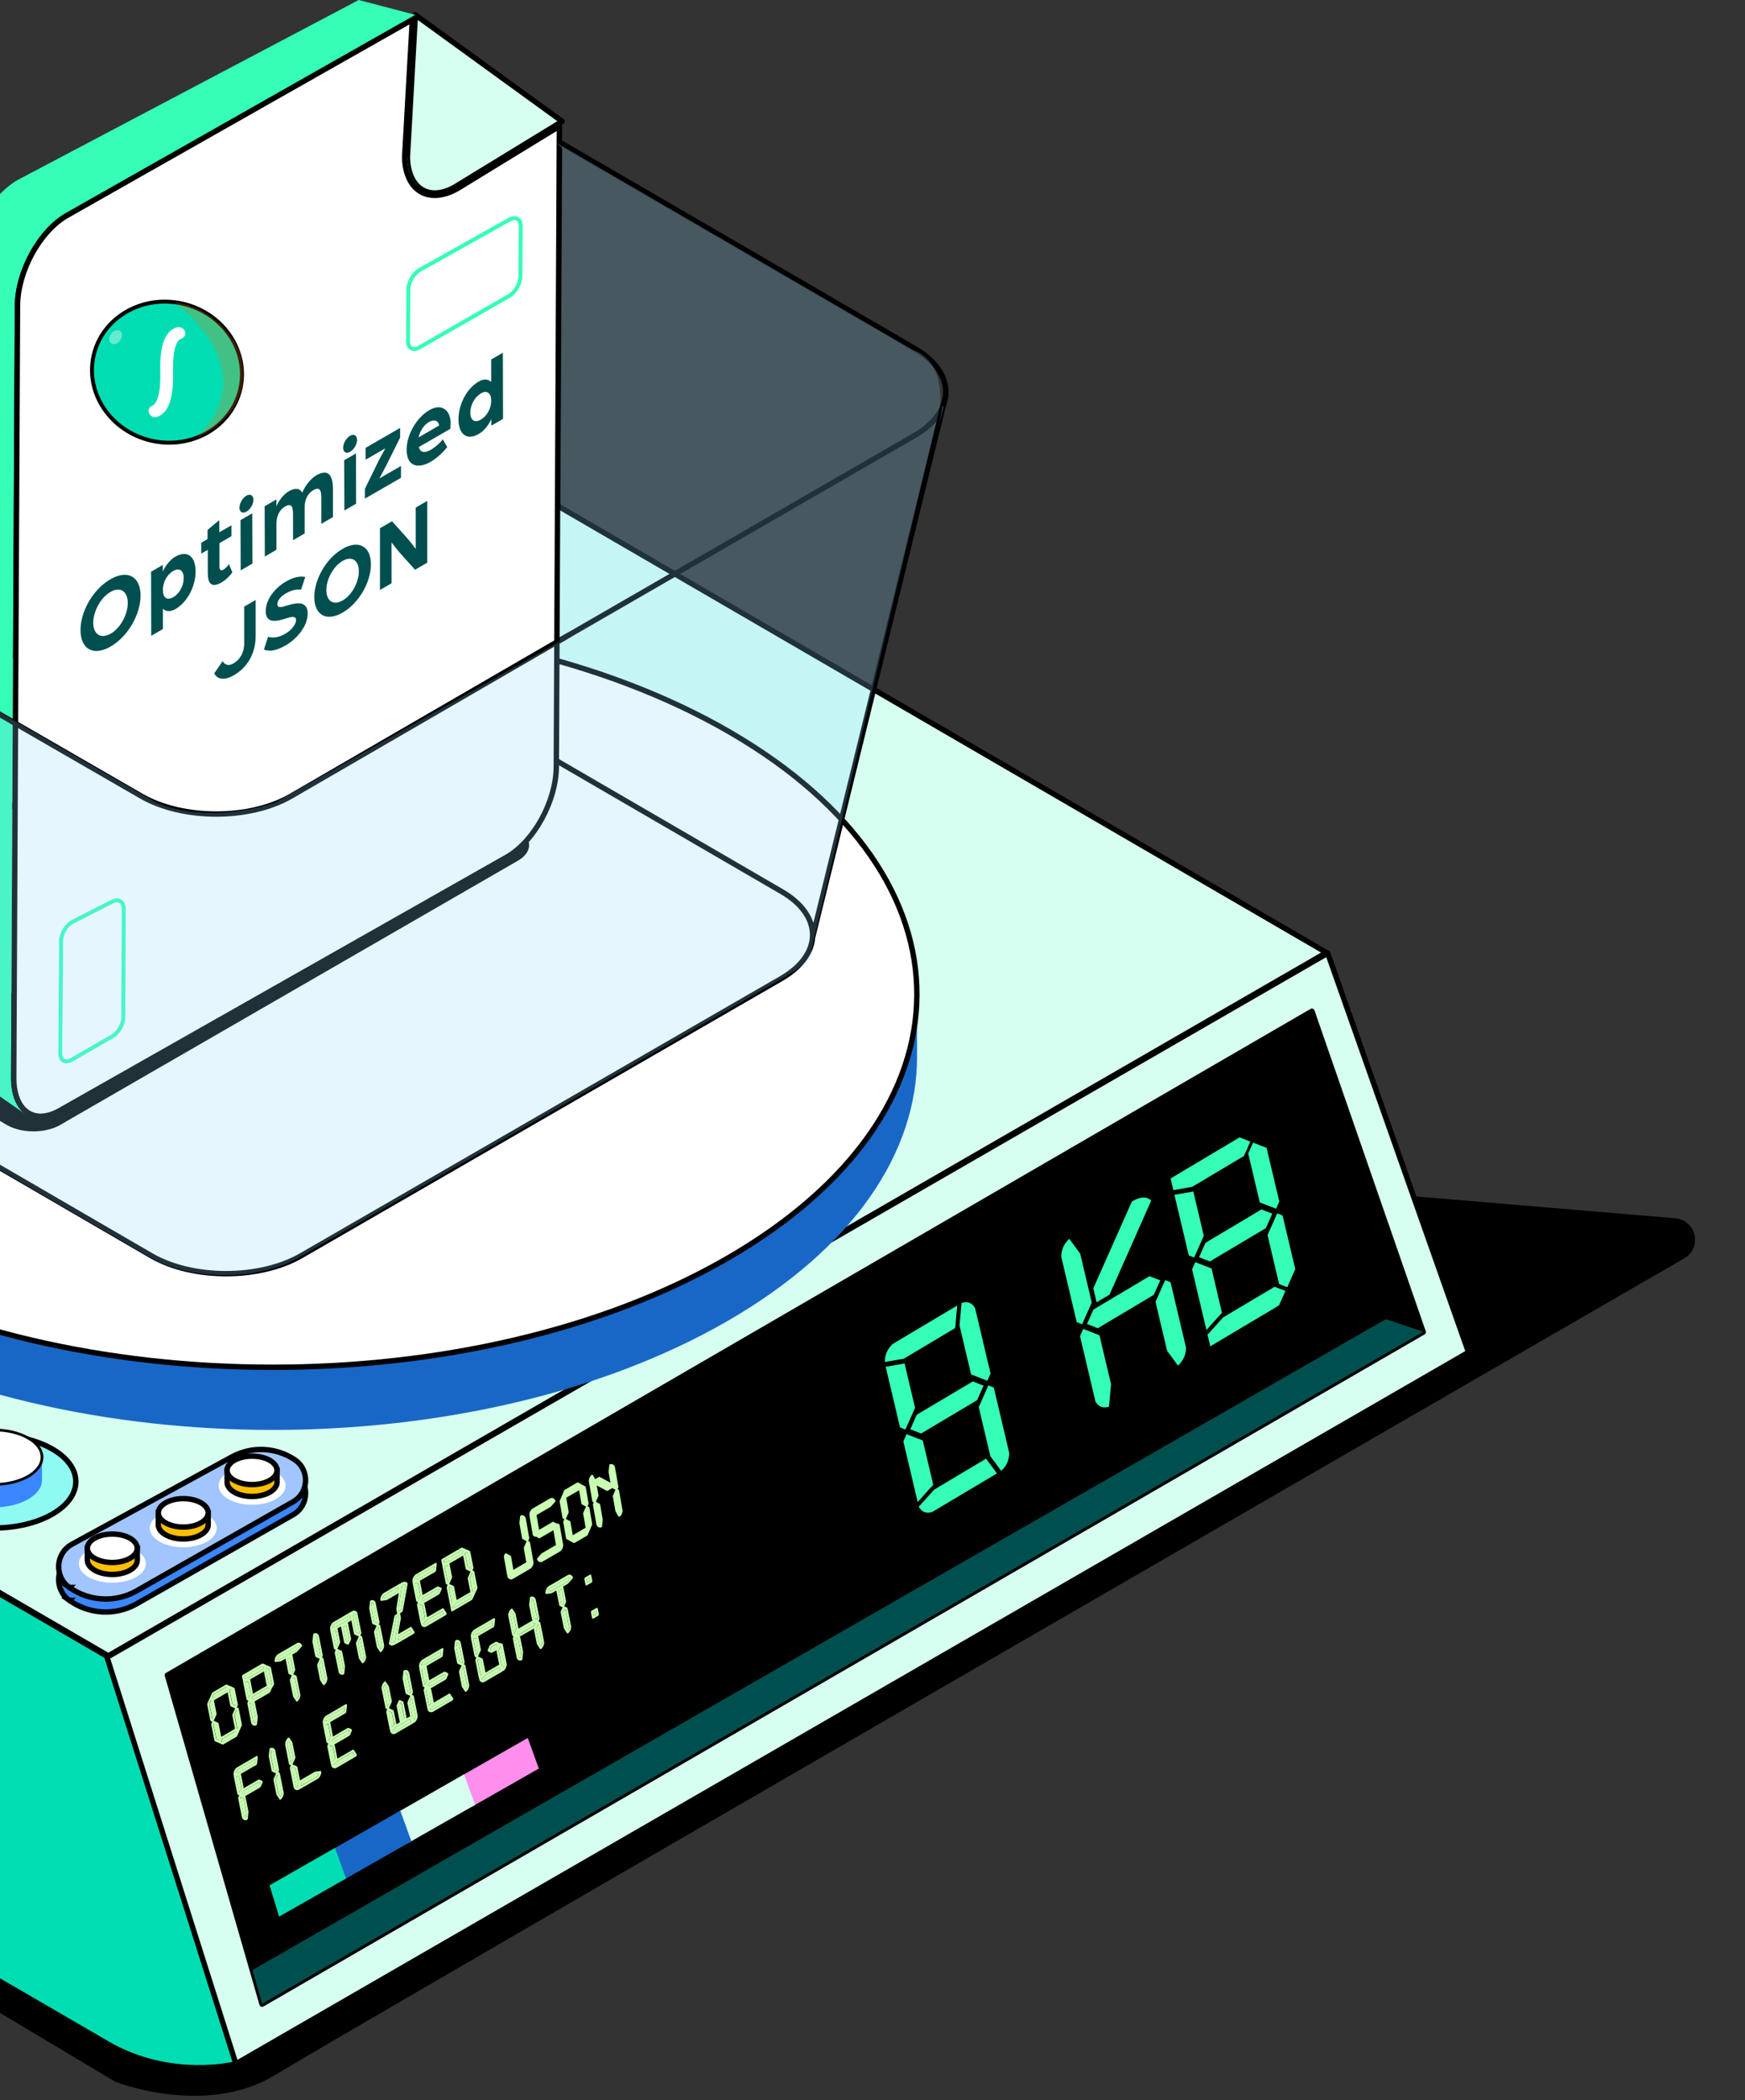 <svg width="324" height="390" fill="none" xmlns="http://www.w3.org/2000/svg"><rect width="100%" height="100%" fill="#333333" stroke="none"/><path d="M-138.997 289.662c.035.829.66 1.458 1.373 1.884l158.737 94.86c.184.11.366.201.567.275 2.282.833 17.54 5.954 29.51-1.42 11.36-6.998 211.933-122.927 261.536-151.59 3.391-1.96 2.22-7.112-1.683-7.44L-4.636 199.63c-.767-.064-1.443.044-2.121.407-11.95 6.402-132.98 71.692-132.24 89.625ZM73.28 89.012l.2 71.44c-.97.39-1.9.83-2.77 1.32l-.2-71.44c.87-.5 1.79-.95 2.77-1.32Z" fill="#000"/><path d="m75.56 88.238.2 71.44c-.79.22-1.55.48-2.29.77l-.2-71.44c.74-.29 1.5-.55 2.29-.77Z" fill="#000"/><path d="m77.54 87.762.2 71.44c-.67.14-1.33.3-1.99.49l-.2-71.44a24.1 24.1 0 0 1 1.99-.49Zm1.89-.332.2 71.44c-.63.09-1.27.19-1.88.32l-.2-71.44c.62-.13 1.25-.23 1.88-.32Z" fill="#000"/><path d="m81.27 87.23.2 71.44c-.62.05-1.24.12-1.85.2l-.2-71.44c.61-.09 1.23-.16 1.85-.2Zm1.87-.101.2 71.44c-.62 0-1.25.05-1.87.1l-.2-71.44c.61-.05 1.25-.08 1.87-.1Zm.82-.019c.37 0 .73 0 1.1.02l.2 71.439c-.37-.02-.73-.02-1.1-.02h-.81l-.2-71.44h.81Zm3.21.159.2 71.44c-.7-.07-1.4-.12-2.11-.14l-.2-71.44c.71.02 1.41.07 2.11.14Z" fill="#000"/><path d="m89.6 87.61.2 71.44c-.8-.15-1.62-.26-2.43-.34l-.2-71.44c.83.09 1.64.19 2.43.34Zm3.52.87.2 71.439c-1.13-.36-2.31-.65-3.52-.87l-.2-71.44c1.21.21 2.39.51 3.52.87Z" fill="#000"/><path d="m97.36 90.34.2 71.44c-1.3-.75-2.73-1.37-4.25-1.86l-.2-71.44c1.53.49 2.96 1.11 4.25 1.86Z" fill="#000"/><path d="M-135.28 213.802c-.02-.19-.05-.39-.05-.58l.2 71.44v.17c0 .14.04.27.05.41.02.21.03.42.07.63v.11c.03.14.08.26.12.4.06.19.11.4.18.59.02.04.02.09.04.13.04.12.12.24.17.36.09.21.19.42.29.62.02.05.04.1.07.15.13.23.28.46.44.69.03.05.07.09.1.14.09.13.17.25.26.37.12.16.25.31.39.46.05.05.09.11.14.16.22.24.47.49.72.72.04.03.09.06.13.1.19.17.41.34.61.51.19.15.36.29.55.44.22.17.48.32.72.48.18.11.33.23.52.34.08.05.17.1.24.15l149.28 86.75c11.75 6.83 23.83 3.73 23.83 3.73l3.87-19.67 199.87-115.05-227.42 59.34v-.4l-100.54-58.43 151.15-87.27-.2-71.44-199.25 115.01c-3.73 2.14-5.6 4.96-5.6 7.77v3.6s-.05-.07-.07-.11c-.11-.2-.2-.42-.29-.62-.07-.17-.15-.32-.2-.49-.08-.19-.13-.4-.18-.59-.04-.17-.1-.33-.13-.51-.04-.21-.05-.42-.07-.62l-.01.01Z" fill="#00DDB3" stroke="#000" stroke-miterlimit="10"/><path d="m19.77 308.081-149.28-86.76c-7.77-4.52-7.72-11.83.1-16.35L69.84 89.941c7.82-4.52 20.45-4.52 28.22 0m-.69.4c-3.7-2.14-8.54-3.22-13.41-3.22-4.87 0-9.72 1.08-13.44 3.22l-199.25 115.03c-3.72 2.14-5.59 4.96-5.61 7.77-.02 2.82 1.82 5.64 5.51 7.78l148.94 86.55" fill="#000"/><path d="M70.51 90.341c3.72-2.14 8.57-3.22 13.44-3.22 4.87 0 9.72 1.08 13.41 3.22l148.93 86.55-226.18 130.59-148.94-86.56c-3.69-2.15-5.53-4.96-5.51-7.78.02-2.81 1.89-5.62 5.61-7.77L70.52 90.341h-.01Zm176.01 86.671 26.15 74.11L43.8 383.252l-23.93-75.5 226.65-130.74Z" fill="#D6FEF1" stroke="#000" stroke-linecap="round" stroke-linejoin="round"/><path d="m243.59 187.789 20.66 59.58-215.59 124.8-17.58-61.09 212.5-123.29h.01Z" fill="#000" stroke="#000" stroke-linecap="round" stroke-linejoin="round"/><path d="M-33.56 233.68c46.4 26.96 121.9 26.97 168.61 0 23.51-13.57 35.24-31.38 35.19-49.18l.03 11.63c.06 17.79-11.69 35.6-35.19 49.18-46.71 26.97-122.2 26.96-168.61 0-23.05-13.4-34.6-30.94-34.65-48.49l-.03-11.63c.05 17.56 11.59 35.1 34.65 48.49Z" fill="#1867C6"/><path d="M-33.03 136.009c46.72-26.97 122.21-26.97 168.62 0 46.41 26.97 46.17 70.7-.55 97.67-46.71 26.97-122.2 26.96-168.61 0-46.41-26.97-46.17-70.7.55-97.67h-.01Z" fill="#fff" stroke="#000" stroke-miterlimit="10"/><path d="m264.26 247.309-215.59 124.8-1.8-6.27 210.44-120.87 6.95 2.34Z" fill="#004F4F"/><path d="M14.08 275.129c0-4.76-6.81-8.62-15.2-8.62-8.4 0-15.2 3.86-15.2 8.62s6.81 8.62 15.2 8.62 15.2-3.86 15.2-8.62Z" fill="#8EFAF1" stroke="#000" stroke-miterlimit="10"/><path d="M7.8 270.589v4.26c0 2.8-4.01 5.06-8.93 5.06s-8.92-2.27-8.92-5.06v-4.26H7.8Z" fill="#3A86FF"/><path d="M7.8 270.599c0-2.8-3.99-5.06-8.92-5.06s-8.92 2.27-8.92 5.06c0 2.8 3.99 5.06 8.92 5.06s8.92-2.27 8.92-5.06Z" fill="#fff" stroke="#000" stroke-width=".5" stroke-miterlimit="10"/><path d="M12.89 297.192c3.68 2.62 8.54 2.87 12.47.64l29.05-16.54c2.99-1.7 3.13-5.96.26-7.85-3.48-2.3-7.95-2.49-11.62-.49l-29.69 16.22c-3.07 1.68-3.33 5.99-.48 8.03l.01-.01Z" fill="#3A86FF" stroke="#000"/><path d="M12.89 294.782c3.68 2.62 8.54 2.87 12.47.64l29.05-16.54c2.99-1.7 3.13-5.96.26-7.85-3.48-2.3-7.95-2.49-11.62-.49l-29.69 16.22c-3.07 1.68-3.33 5.99-.48 8.03l.01-.01Z" fill="#A0C5FF" stroke="#000"/><path d="M53.03 275.892c0-1.95-2.79-3.54-6.22-3.54-3.43 0-6.22 1.59-6.22 3.54s2.79 3.54 6.22 3.54c3.43 0 6.22-1.58 6.22-3.54Z" fill="#fff"/><path d="M51.44 273.032v2.22c0 1.45-2.09 2.64-4.64 2.64s-4.63-1.18-4.63-2.64v-2.22h9.27Z" fill="#FFBF00" stroke="#000" stroke-miterlimit="10"/><path d="M51.43 273.042c0-1.46-2.07-2.64-4.63-2.64s-4.63 1.18-4.63 2.64c0 1.46 2.07 2.64 4.63 2.64s4.63-1.18 4.63-2.64Z" fill="#fff" stroke="#000" stroke-miterlimit="10"/><path d="M40.25 283.782c0-1.96-2.79-3.54-6.22-3.54-3.43 0-6.22 1.58-6.22 3.54s2.79 3.54 6.22 3.54c3.43 0 6.22-1.58 6.22-3.54Z" fill="#fff"/><path d="M38.66 280.922v2.22c0 1.45-2.09 2.64-4.64 2.64s-4.63-1.18-4.63-2.64v-2.22h9.27Z" fill="#FFBF00" stroke="#000" stroke-miterlimit="10"/><path d="M38.66 280.932c0-1.46-2.07-2.64-4.63-2.64s-4.63 1.18-4.63 2.64c0 1.46 2.07 2.64 4.63 2.64s4.63-1.18 4.63-2.64Z" fill="#fff" stroke="#000" stroke-miterlimit="10"/><path d="M27.07 290.372c0-1.95-2.79-3.54-6.22-3.54-3.43 0-6.22 1.59-6.22 3.54s2.79 3.54 6.22 3.54c3.43 0 6.22-1.59 6.22-3.54Z" fill="#fff"/><path d="M25.49 287.512v2.22c0 1.45-2.09 2.64-4.64 2.64s-4.63-1.19-4.63-2.64v-2.22h9.27Z" fill="#FFBF00" stroke="#000" stroke-miterlimit="10"/><path d="M25.48 287.512c0-1.46-2.07-2.64-4.63-2.64s-4.63 1.18-4.63 2.64c0 1.46 2.07 2.64 4.63 2.64s4.63-1.18 4.63-2.64Z" fill="#fff" stroke="#000" stroke-miterlimit="10"/><path d="m73.34 84.059.2 71.44c-.97.39-1.9.83-2.77 1.32l-.2-71.44c.87-.5 1.79-.95 2.77-1.32Z" fill="#000"/><path d="m75.62 83.29.2 71.439c-.79.22-1.55.48-2.29.77l-.2-71.44c.74-.29 1.5-.55 2.29-.77Z" fill="#000"/><path d="m77.6 82.809.2 71.44c-.67.14-1.33.3-1.99.49l-.2-71.44a24.1 24.1 0 0 1 1.99-.49Zm1.89-.329.2 71.44c-.63.09-1.27.19-1.88.32l-.2-71.44c.62-.13 1.25-.23 1.88-.32Z" fill="#000"/><path d="m81.33 82.281.2 71.44c-.62.05-1.24.12-1.85.2l-.2-71.44c.61-.09 1.23-.16 1.85-.2Zm1.87-.101.2 71.44c-.62 0-1.25.05-1.87.1l-.2-71.44c.61-.05 1.25-.08 1.87-.1Zm.82-.02c.37 0 .73 0 1.1.02l.2 71.44c-.37-.02-.73-.02-1.1-.02h-.81l-.2-71.44h.81Z" fill="#000"/><path d="m87.22 82.32.2 71.44c-.7-.07-1.4-.12-2.11-.14l-.2-71.44c.71.02 1.41.07 2.11.14Zm2.44.34.2 71.44c-.8-.15-1.62-.26-2.43-.34l-.2-71.44c.83.09 1.64.19 2.43.34Z" fill="#000"/><path d="m93.17 83.53.2 71.44a28.28 28.28 0 0 0-3.52-.87l-.2-71.44c1.21.21 2.39.51 3.52.87Z" fill="#000"/><path d="m97.42 85.391.2 71.44c-1.3-.75-2.73-1.37-4.25-1.86l-.2-71.44c1.53.49 2.96 1.11 4.25 1.86Z" fill="#000"/><path d="m175.6 73.43-24.72 100.62m-193.79 1.691 89.15-51.47c7.7-4.45 20.18-4.45 27.84 0l71.08 41.31c7.66 4.45 7.62 11.68-.09 16.13l-89.15 51.47c-7.71 4.45-20.18 4.45-27.84 0L-43 191.871c-7.67-4.46-7.62-11.69.09-16.14v.01Z" stroke="#000" stroke-miterlimit="10"/><path d="M-67.65 77.25 48.33 10.29c7.7-4.45 20.18-4.45 27.84 0l93.72 54.46c7.66 4.45 7.62 11.68-.09 16.13L53.82 147.842c-7.7 4.45-20.18 4.45-27.84 0l-93.72-54.46c-7.66-4.45-7.62-11.68.09-16.13Z" stroke="#000" stroke-miterlimit="10"/><path d="M-14.52 193.99c-2.73 1.58-2.75 4.14-.03 5.72l15.83 9.2c2.72 1.58 7.14 1.58 9.87 0l85.03-49.09c2.74-1.58 2.75-4.14.03-5.72l-15.83-9.2c-2.71-1.58-7.14-1.58-9.87 0l-85.03 49.09Z" fill="#000"/><path d="m82.49 33.22 2.26 1.34c-2.53 1.44-4.77 1.56-6.4.6l-2.26-1.34c1.63.96 3.87.84 6.4-.6Z" fill="#fff"/><path d="m77.12 2.76-1.48 26.47c.14 5.79 4.04 8.2 8.78 5.51.11-.06.22-.12.32-.19l19.64-12.01L77.11 2.76h.01Z" fill="#D6FEF1" stroke="#000" stroke-linecap="round" stroke-linejoin="round"/><path d="m73.38 27.9 2.26 1.34c.07 2.95 1.12 5.02 2.75 5.99l-2.26-1.34c-1.64-.97-2.68-3.03-2.75-5.99Z" fill="#00DDB3"/><path d="m-6.13 50.6-.7 143.33c-.01 3.47 1.15 5.93 3.01 7.03l8.88 6.18c-1.87-1.11-3.04-3.56-3.02-7.03l.7-143.33c.03-6.56 4.27-14.26 9.46-17.2L77.12 2.76 66.6 0 3.33 33.39c-5.19 2.95-9.42 10.65-9.46 17.2v.01Z" fill="#35FEB7"/><path d="M7.55 207.29c-1.2 0-2.27-.44-3.1-1.27-1.24-1.24-1.91-3.34-1.9-5.91l.7-143.33c.03-6.38 4.16-13.91 9.2-16.77L76.57 3.65 75.14 29.2c.1 4.38 2.23 7.07 5.58 7.07 1.33 0 2.77-.43 4.27-1.29l18.89-11.55-.58 118.96c-.03 6.38-4.15 13.9-9.2 16.76L11.14 206.2c-1.26.72-2.48 1.08-3.6 1.08l.01.01Z" fill="#fff"/><path d="m76.01 4.54-1.38 24.64v.08c.1 4.57 2.49 7.52 6.08 7.52 1.42 0 2.94-.45 4.54-1.37l18.11-11.08-.57 118.06c-.03 6.22-4.04 13.55-8.94 16.33l-82.96 47.05c-1.19.67-2.32 1.02-3.35 1.02-1.03 0-2.01-.38-2.74-1.12-1.14-1.15-1.77-3.12-1.75-5.56l.7-143.33c.03-6.23 4.05-13.55 8.95-16.34l63.31-35.9Zm1.1-1.77L12.2 39.58c-5.19 2.95-9.42 10.65-9.46 17.2l-.7 143.33c-.02 4.82 2.23 7.68 5.5 7.68 1.17 0 2.47-.37 3.84-1.15l82.96-47.05c5.18-2.94 9.42-10.65 9.45-17.2l.58-119.85-19.64 12.01c-1.46.83-2.82 1.22-4.02 1.22-2.98 0-4.99-2.41-5.08-6.54l1.48-26.47v.01Z" fill="#000"/><path d="m22.9 188.83.07-20.08c0-1.33-.96-1.92-2.14-1.32l-7.31 3.72c-1.18.6-2.16 2.18-2.17 3.51l-.16 20.95c0 1.33.93 1.87 2.07 1.21l7.55-4.35c1.16-.66 2.1-2.3 2.1-3.62l-.01-.02ZM94.59 40.78l-16.64 9.33c-1.16.65-2.11 2.27-2.12 3.6l-.07 9.61c-.01 1.33.93 1.87 2.08 1.21l16.66-9.56c1.16-.66 2.1-2.29 2.12-3.62l.07-9.34c0-1.32-.93-1.88-2.09-1.23h-.01Z" stroke="#35FEB7" stroke-width=".73" stroke-linecap="round" stroke-linejoin="round"/><path d="M20.5 107.57c3.25-1.88 5.59-.44 5.6 3.01.01 3.45-2.31 7.6-5.56 9.48-3.25 1.88-5.58.44-5.59-3.04-.01-3.48 2.31-7.58 5.56-9.45h-.01Zm.05 10.11c1.84-1.06 3.18-3.61 3.17-5.73-.01-2.12-1.36-3.09-3.2-2.03s-3.21 3.63-3.21 5.72 1.36 3.11 3.23 2.03m12.01-14.29c2.27-1.31 3.76 0 3.77 2.7.01 2.7-1.47 5.71-3.74 7.02-.89.52-1.76.52-2.33-.06v3.77l-2.17 1.26-.03-11.9 2.18-1.26v1.23c.57-1.25 1.43-2.25 2.32-2.76Zm-.39 7.53c1.16-.67 1.95-2.12 1.95-3.56s-.8-1.97-1.96-1.31c-1.16.66-1.91 2.1-1.91 3.54s.79 1.98 1.92 1.32m8.56-14.31v2.26l2.25-1.3v2.02l-2.22 1.29v4.37c.01.71.32.79.7.57.57-.33 1.05-1 1.07-1.03l.62 1.53c-.41.54-1.09 1.33-2 1.85-1.83 1.06-2.55.31-2.56-1.74v-4.3l-1.22.7v-2.02l1.18-.69v-1.7l2.17-1.81h.01Zm3.97 9.33-.03-9.34 2.18-1.26.03 9.34-2.18 1.26Zm1.06-10.9c-.7.4-1.29.07-1.29-.74s.58-1.83 1.28-2.23c.7-.4 1.3-.08 1.31.74.01.82-.58 1.82-1.3 2.23Zm12.9-6.71c2.24-1.29 3.16-.23 3.17 2.55v5.16l-2.16 1.26v-4.86c-.02-1.14-.15-2.17-1.5-1.39-1.12.65-1.59 1.97-1.59 3v5.03l-2.16 1.26v-4.86c-.02-1.14-.15-2.17-1.5-1.39-1.17.67-1.59 2.06-1.58 3.15v4.87l-2.16 1.26-.03-9.34 2.18-1.26v1.29c.37-.95 1.3-2.23 2.26-2.79 1.26-.73 2.1-.59 2.54.24.51-1.3 1.66-2.66 2.55-3.18h-.02Zm5.29 6.49-.03-9.34 2.19-1.26.02 9.34-2.18 1.26ZM65 83.9c-.7.41-1.29.07-1.29-.74s.58-1.82 1.28-2.23c.7-.41 1.3-.08 1.31.74.01.82-.58 1.82-1.3 2.23Zm9.29-4.43v1.79l-2.55 5.13c-.47.95-1.27 2.39-1.31 2.46l4.02-2.32v2.2l-6.7 3.87v-1.81l2.59-5.3c.36-.71 1.17-2.16 1.22-2.24l-3.68 2.12v-2.2l6.42-3.71-.01.01Zm9.38-.81c0 .49-.06.95-.06.98l-5.85 3.38c.3 1.14 1.22 1.09 2.23.5.75-.43 1.58-1.12 2.23-1.92l.82 1.42c-.96 1.18-2.05 2.14-3.07 2.73-2.34 1.35-4.46.92-4.47-2.27 0-2.69 1.81-5.93 4.23-7.33 2.18-1.26 3.94-.1 3.95 2.51h-.01Zm-5.95 2.56 3.82-2.21c-.18-1-1-1.16-1.94-.62-.83.48-1.61 1.59-1.88 2.83Zm13.47-14.46 2.18-1.26.03 12.29-2.18 1.26v-1.21c-.57 1.24-1.43 2.23-2.32 2.74-2.28 1.32-3.76 0-3.77-2.69-.01-2.69 1.46-5.72 3.74-7.03.89-.52 1.76-.51 2.33.08v-4.18h-.01Zm-1.9 11.16c1.14-.66 1.91-2.1 1.91-3.53 0-1.43-.79-1.99-1.92-1.33-1.13.66-1.95 2.12-1.95 3.56s.81 1.97 1.96 1.3Z" fill="#004F4F"/><path d="M28.04 81.82c7.51 1.75 14.93-2.52 16.57-9.54 1.64-7.02-3.13-14.13-10.64-15.88-7.51-1.75-14.93 2.52-16.57 9.54-1.64 7.02 3.13 14.13 10.64 15.88Z" fill="#00DDB3" stroke="#000" stroke-width=".73" stroke-linecap="round" stroke-linejoin="round"/><path d="M32.35 56.11s17.41 12.34 4.08 25.21c0 0 11.52-4.18 8.03-16.03 0 0-3.12-7.97-12.11-9.18Z" fill="#FF7200" opacity=".26"/><path opacity=".4" d="M22.38 63.12c.41-.66.34-1.42-.16-1.71-.5-.28-1.24.02-1.65.68-.41.66-.34 1.42.16 1.71.5.29 1.24-.02 1.65-.68Z" fill="#fff"/><path d="M32.81 60.81c.61-.2 1.29.11 1.52.69.23.58-.08 1.21-.69 1.41-1 .33-1.6 2.44-1.51 6.13.12 4.76-.75 7.49-2.86 8.35-.59.24-1.29-.02-1.57-.59-.27-.56-.02-1.22.57-1.46 1-.41 1.59-2.59 1.49-6.32-.12-4.79.8-7.49 3.03-8.22l.02.01Z" fill="#fff"/><path d="m105.69 117.891-51.63 29.94c-7.66 4.45-20.14 4.45-27.84 0l-49.56-28.61" stroke="#000" stroke-miterlimit="10"/><path d="m97.99 322.738 2.06 5.68-12.44 7.09-1.77-5.83 12.15-6.94Z" fill="#FF8EED"/><path d="m86.16 329.49 2.06 5.67-12.44 7.09-1.76-5.82 12.14-6.95v.01Z" fill="#D6FEF1"/><path d="m74.32 336.238 2.06 5.68-12.44 7.09-1.76-5.82 12.14-6.95Z" fill="#1867C6"/><path d="m62.2 343.148 2.06 5.68-12.44 7.09-1.77-5.82 12.15-6.95Z" fill="#00DDB3"/><path d="m177.35 246.621-9.56 5.7-3.51.6c0-1.31.49-2.43 1.49-3.36l11.96-7.13-.38 4.18v.01Zm-9.39 6.58 1.94 8.23-1.79 4.03-1-.39-2.66-11.26 3.51-.61Zm12.35 2.03-2.15-9.09.38-4.18c.68-.21 1.25-.18 1.71.09.32.18.58.48.8.88l2.87 12.13-.6 1.34-3.01-1.17Zm-9.28 10.97-2.01-.79 1.19-2.69 10.41-6.19 2 .78-1.19 2.69-10.4 6.2Zm.31 1.3 1.94 8.22-2.89 3.2-2.66-11.25.59-1.35 3.02 1.18Zm2.15 9.09 9.6-5.72 2.02 2.74-12 7.15c-.67.21-1.24.18-1.71-.09-.32-.18-.59-.48-.81-.88l2.89-3.2h.01Zm13.9-6.81c0 1.31-.49 2.44-1.49 3.36l-2.02-2.74-2.15-9.09 1.78-4.04 1.01.39 2.86 12.12h.01Zm13.17-36.99 2.15 9.09-1.79 4.03-1-.39-2.87-12.13c0-1.31.49-2.43 1.49-3.35l2.01 2.75h.01Zm13.19-9.84-7.74 17.46-2.4 1.43-.61-2.6 7.15-16.11c1.33-.79 2.39-.97 3.17-.51.15.09.3.2.43.34v-.01Zm17.21-8.28-9.6 5.72-3.5.61-.51-2.16 12.8-7.63 2.01.78-1.2 2.68Zm-9.39 6.59 1.94 8.23-1.79 4.02-1-.39-2.66-11.25 3.51-.61Zm-17.74 25.39-2-.79 1.19-2.68 10.4-6.19 2.01.77-1.2 2.69-10.4 6.2Zm20.81-12.4-2.01-.78 1.19-2.68 10.4-6.2 2.01.78-1.19 2.69-10.4 6.19Zm.31 1.3 1.94 8.23-2.89 3.2-2.66-11.26.59-1.34 3.02 1.17Zm-4.74 14.68c0 1.31-.49 2.44-1.49 3.36l-2.02-2.75-2.15-9.09 1.79-4.03 1 .39 2.87 12.13v-.01Zm-16.07-2.28 2.15 9.09-.38 4.17c-.67.21-1.24.18-1.71-.09-.32-.18-.59-.48-.81-.88l-2.86-12.12.6-1.34 3.01 1.17Zm33.36-9.5-2.15-9.1 1.79-4.03 1 .39 2.36 9.96-1.49 3.36-1.51-.58Zm1.17 1.27-1.19 2.69-12.76 7.6-.51-2.16 2.89-3.21 9.56-5.69 2.01.77Zm-4.76-16.43-2.15-9.09.9-2.02 2.51.97 2.36 9.96-.59 1.34-3.03-1.16Z" fill="#35FEB7"/><path d="m87.76 295.55-.5-2.53.38-.84.04.02.55 2.79-.28.64-.19-.08ZM41.99 313.3l.32.14-.2.46-2.32 1.35-.33-.15.21-.46 2.32-1.34Zm1.96 8.38-.2.45-2.32 1.35-.32-.14.2-.45 2.32-1.35.32.14Z" fill="#C9FFB3"/><path d="m44.38 321.6-.35.77-.12.14-2.47 1.44h-.15l-.55-.24s-.05-.04-.07-.06h-.08l-.69-.31-.09-.12-.59-2.96.02-.18.16-.35-.25-.12-.09-.12-.59-2.96.02-.18.43-.97.07-.08.02-.12.35-.77.12-.14 2.48-1.44h.14l.55.24s.05.03.06.05h.08l.69.32.09.12.59 2.96-.02.18-.16.35.25.12.09.12.59 2.96-.02.18-.43.97-.07.09v.11h-.01Zm-3.25.9 2.47-1.44h.04l-.5-2.51.02-.18.5-1.13-.81-.37-.09-.12-.5-2.51-.03.04-2.48 1.44h-.04l.5 2.51-.02.18-.51 1.13.81.37.09.12.5 2.51.03-.04m-1.48-7.86-.2.46.32.14 2.32-1.35.2-.45-.32-.14-2.32 1.34Zm1.76 8.84 2.32-1.35.2-.45-.32-.14-2.32 1.35-.21.45.32.14m-1.99-4.3.05.02.38-.84-.5-2.53-.19-.08-.29.65.56 2.78m4.54-1.58-.05-.02-.38.84.5 2.53.19.08.29-.65-.56-2.78m-.74-3.73-.46-.21-.11.26.5 2.52.6.28.03-.06-.56-2.78m-3.05 9.04.46.21.12-.25-.5-2.52-.6-.28-.03.06.56 2.78" fill="#C9FFB3"/><path d="m39.36 315.83.5 2.53-.38.84-.04-.02-.56-2.78.29-.65.19.08Zm.9 4.52.5 2.52-.11.25-.47-.21-.55-2.78.03-.06.6.28Zm5.86-8.09.43 2.21-.37.84-.05-.02-.59-2.95.58-.08Zm2.56-2.85.32.15-.2.45-2.59 1.5-.81.12-.06-.29 3.34-1.93Zm-4.62 11.54-.5-2.53.37-.84.05.02.55 2.78-.28.65-.19-.08Zm2.9-5.94 2.77-1.61.32.14-.2.46-2.77 1.61-.33-.15.21-.45Zm.5 4.01-.1.95a.42.42 0 0 1-.16-.04.474.474 0 0 1-.18-.19l-.7-3.49.03-.06.6.28.51 2.57v-.02Z" fill="#C9FFB3"/><path d="M47.72 320.16c-.01.12-.1.23-.2.26-.2.06-.38.05-.54-.04-.13-.07-.23-.2-.31-.36l-.02-.05-.72-3.6.03-.19.16-.35-.25-.12-.09-.12-.66-3.35.03-.14s-.07-.06-.08-.12l-.13-.64c-.02-.13.04-.27.15-.33l3.6-2.09h.14l.55.24.05.07h.09l.69.3.09.12.59 2.96-.02.18-.18.39-.12.14h-.06v.11l-.36.78-.12.14-2.81 1.63.1.13.54 2.7v.08l-.13 1.23-.01.04Zm-.8-5.64-.02.04 2.71-1.57h-.03l-.09-.13-.5-2.5-.03.04-2.52 1.46s.01.03.02.04l.48 2.44-.02.18Zm-1.52-2.89.81-.11 2.59-1.5.2-.45-.32-.15-3.34 1.94.05.28m1.8 8.3s.1.04.16.04l.1-.95-.51-2.57-.6-.28-.03.06.7 3.49c.05.1.11.16.18.19m-.12-4.32 2.77-1.61.2-.45-.32-.15-2.77 1.61-.21.45.33.15Zm2.85-5.63-.46-.21-.11.26.51 2.52.6.27.03-.07-.56-2.78m-3.8 5.31.05.02.38-.85-.44-2.2-.57.08.59 2.95" fill="#C9FFB3"/><path d="m49.86 312.55-.51-2.52.11-.26.47.21.55 2.78-.02.06-.6-.27Zm5.92 2.17c0 .24-.06.49-.17.71-.09.19-.22.36-.37.49-.07.06-.14.08-.2.04a.12.12 0 0 1-.05-.05l-.55-.84-.03-.06-.59-2.96.02-.18.34-.75-.54-.24-.08-.13-.54-2.7V308l-.82.48-.07.02-.98.14s-.06 0-.08-.02c-.05-.03-.08-.09-.09-.17 0-.24.06-.49.17-.71.09-.19.22-.36.37-.5l.04-.03 3.59-2.09.05-.03c.2-.06.39-.05.54.04.13.07.24.19.32.36.04.09 0 .23-.07.32l-.83.91-.06.05-.83.48s.01.03.01.04l.53 2.71-.02.18-.33.74.53.24.09.12.67 3.35v.05l.03.04Zm-3.62-6.67 2.86-1.66.64-.7s-.07-.07-.1-.08a.449.449 0 0 0-.31-.02l-3.54 2.06a.97.97 0 0 0-.22.29c-.03.07-.06.14-.07.22l.75-.1m3.06 7.35s.07-.09.09-.14c.06-.11.09-.24.09-.4l-.65-3.24-.32-.15-.2.46.57 2.83.42.64Zm-1.28-4.94.32.15.2-.45-.48-2.4-.53.31.48 2.4" fill="#C9FFB3"/><path d="m55.65 305.7-.64.7-2.86 1.66-.75.1c.02-.08.04-.15.07-.22.05-.1.12-.2.22-.29l3.54-2.06c.13-.03.22-.02.31.02.04.02.07.05.1.08l.01.01Zm-1.67 2.06.48 2.4-.2.46-.33-.15-.48-2.4.53-.31Zm4.86-3.75.69 3.48-.03.08-.6-.28-.52-2.58.1-.94c.06 0 .12.02.17.05.07.04.13.1.18.19h.01Zm3.51-1.19.45 2.21-.38.84-.04-.02-.6-2.94.57-.09Zm2.64-2.23-2.52 1.47-.76.11c.02-.08.04-.15.07-.22.05-.1.12-.2.22-.29l3.06-1.78-.08.72.01-.01Z" fill="#C9FFB3"/><path d="M60.78 311.67c0 .24-.05.48-.16.71-.09.19-.22.35-.38.49-.06.06-.14.08-.2.05a.12.12 0 0 1-.05-.05l-.54-.83-.03-.07-.53-2.71.02-.18.46-1.03-.73-.34-.09-.12-.54-2.7v-.08l.13-1.23c.02-.12.1-.23.19-.26.2-.05.39-.05.55.04.13.07.23.2.31.35l.02.05.71 3.6-.02.18-.11.26.18.08.09.12.72 3.6v.07Zm-.57.68s.07-.09.09-.14c.05-.11.09-.24.1-.38l-.69-3.51-.05-.02-.38.84.51 2.57.42.64Zm-1.3-5.06.6.28.03-.08-.69-3.48c-.06-.1-.11-.16-.18-.19a.425.425 0 0 0-.17-.05l-.1.94.52 2.58m4.84-5.21.53-.31.52 2.66-.2.46-.32-.16-.53-2.65Zm2.34 1.03-.51-2.58.1-.94c.06 0 .11.02.16.04.07.04.14.1.19.21l.69 3.48-.03.06-.6-.28v.01Zm-2.91 3.9.52 2.58-.1.94a.42.42 0 0 1-.16-.04.44.44 0 0 1-.19-.21l-.69-3.48.03-.06.59.27Zm7.76-1.34c0 .16-.04.29-.1.41a.42.42 0 0 1-.09.14l-.42-.64-.51-2.57.38-.84.05.02.7 3.49-.01-.01Z" fill="#C9FFB3"/><path d="M71.33 305.54a1.645 1.645 0 0 1-.54 1.2c-.07.06-.14.08-.2.04a.12.12 0 0 1-.05-.05l-.54-.83-.03-.07-.53-2.71.02-.18.46-1.03-.73-.34-.09-.12-.54-2.7v-.08l.13-1.23c.01-.13.09-.24.19-.26.2-.06.39-.05.54.04.14.07.24.19.32.36v.05l.73 3.6-.02.18-.12.26.18.09.09.12.72 3.6v.06h.01Zm-.57.68s.07-.09.09-.14a.99.99 0 0 0 .1-.41l-.7-3.49-.05-.02-.38.84.51 2.57.42.64m-.71-4.8.03-.06-.69-3.48a.465.465 0 0 0-.19-.22.293.293 0 0 0-.16-.04l-.1.95.52 2.58.6.27" fill="#C9FFB3"/><path d="M69.21 297.67c.07.04.13.11.19.22l.69 3.48-.03.06-.6-.27-.52-2.58.1-.95c.06 0 .12.01.16.04h.01Zm-1.6 10.09c0 .16-.04.28-.09.4a.42.42 0 0 1-.09.14l-.42-.64-.51-2.57.37-.84.04.02.7 3.49Z" fill="#C9FFB3"/><path d="M67.99 307.62c0 .24-.05.49-.17.71-.09.19-.22.36-.37.49-.07.06-.14.08-.2.04a.12.12 0 0 1-.05-.05l-.54-.83-.03-.07-.54-2.7.03-.19.5-1.13-.8-.37-.09-.12-.5-2.49s-.03.02-.04.03l-.6.35s.01.03.01.05l.59 2.95-.03.19-.35.77-.12.14h-.15l-.55-.24-.09-.12-.59-2.95v-.06l-.65.38s.01.03.01.05l.49 2.44-.02.18-.5 1.13.8.37.08.13.54 2.7v.08l-.13 1.23c0 .12-.09.24-.19.26-.2.06-.39.05-.54-.04a.812.812 0 0 1-.32-.36v-.05l-.73-3.6.03-.19.16-.35-.25-.12-.09-.12-.67-3.34.03-.15s-.08-.09-.08-.17c0-.24.05-.49.17-.71.09-.19.22-.36.37-.5l.04-.03 3.37-1.96h.11c.03-.07.1-.13.16-.15.2-.06.39-.05.54.04.13.07.24.2.32.36v.05l.73 3.6-.02.18-.16.36.25.12.09.12.72 3.6v.05l.02.01Zm-5.53-5.55 2.52-1.47.08-.72-3.06 1.78a.97.97 0 0 0-.22.29c-.03.07-.06.14-.07.22l.76-.11m4.96 6.24s.07-.09.09-.14c.06-.11.09-.24.09-.4l-.7-3.49-.04-.02-.37.84.51 2.57.42.64Zm-.73-4.92.03-.06-.69-3.48a.492.492 0 0 0-.19-.21.294.294 0 0 0-.16-.04l-.1.94.51 2.58.6.28m-4.1 3.34-.03.06.69 3.48c.05.1.12.17.19.21.05.03.1.04.16.04l.1-.94-.52-2.58-.59-.27Zm2.22-2.3-.53-2.66-.53.31.53 2.65.32.15.21-.46m-2.02.6-.44-2.21-.57.08.59 2.94.05.02.37-.84m8.51-8.75 2.7-1.57-.14.75-2.09 1.22-.75.1c.02-.08.04-.15.07-.22.05-.1.12-.18.21-.28Zm3.98-1.96-.84 4.69-.37.21-.1-.52.68-4.36c.26-.13.44-.13.57-.06l.06.04Zm-1.34 5.73.1.52-.79 4.43c-.26.13-.44.14-.58.07l-.05-.05.95-4.75.37-.22Zm3.91-2.17.6.28.44 2.2-.48.54-.59-2.95.03-.07Z" fill="#C9FFB3"/><path d="m82.91 299.53.02.21-.14.18-3.71 2.16-.04.02c-.2.06-.39.05-.55-.03-.14-.07-.24-.2-.32-.36-.03-.06-.02-.15 0-.22l-.08-.08-.66-3.35.02-.18.16-.35-.25-.12-.09-.12-.66-3.35.03-.15s-.08-.09-.07-.17c0-.24.05-.49.17-.71.09-.19.22-.35.37-.49l.05-.04 3.7-2.15h.17l.06.19-.13 1.23c0 .1-.07.2-.15.24l-2.86 1.66s0 .03.01.04l.49 2.45-.02.18 2.8-1.61h.14l.55.24c.09.05.11.18.06.3l-.35.78-.12.14-2.81 1.63.11.13.49 2.45v.04l2.86-1.66c.05-.03.1-.04.15-.01.02.01.04.03.05.05l.55.84v-.01Zm-5.86-6.45c-.03.07-.06.14-.07.22l.76-.11 2.86-1.66.08-.72-3.41 1.98c-.09.09-.16.18-.21.28m1.96 8.56 3.42-1.99-.32-.48-2.88 1.66-.63.7s.06.06.1.08c.08.04.18.05.31.02m2.22-6.55-2.76 1.61-.21.45.32.15 2.77-1.61.21-.45-.33-.15Zm-3.59 1.9.05.02.38-.85-.44-2.21-.57.08.59 2.95m.78 3.9.48-.53-.44-2.21-.6-.27-.03.06.59 2.95Z" fill="#C9FFB3"/><path d="m77.62 293.95.44 2.21-.38.84-.04-.02-.59-2.95.57-.08Zm-.36-1.15 3.41-1.98-.08.72-2.86 1.66-.76.11c.02-.08.04-.15.07-.22.05-.1.12-.19.21-.28l.01-.01Zm-1.09 9.83.31.48-2.57 1.5.14-.76 2.12-1.22Z" fill="#C9FFB3"/><path d="m76.95 302.99.02.21-.14.18-3.15 1.84h-.14l-.09.13c-.38.22-.73.29-1 .15-.07-.04-.14-.1-.2-.16l-.03-.19 1.01-5.04.14-.21.38-.22s0-.03-.01-.04l-.15-.78v-.09l.46-2.95-2.22 1.3-.07.02-.98.14s-.06 0-.08-.02c-.05-.03-.08-.09-.09-.17 0-.25.06-.49.17-.71.09-.19.22-.35.37-.49l.05-.04 3.03-1.76h.1c.03-.05.07-.1.12-.13.38-.22.73-.29 1-.15.07.04.14.1.19.16l.04.19-.89 4.97-.14.22-.39.23.02.03.15.78v.1l-.53 2.98 2.31-1.34c.05-.03.11-.03.15-.01.02.01.04.03.05.05l.54.83v-.01Zm-2.98-4.31.1.52.37-.21.84-4.69-.06-.04c-.13-.07-.31-.07-.57.06l-.68 4.36Zm-1.29 6.37c.13.07.32.06.58-.07l.79-4.43-.1-.52-.37.22-.95 4.75.05.05Zm-.91-8.39 2.09-1.22.14-.75-2.7 1.57c-.1.1-.16.18-.21.28-.03.07-.06.14-.07.22l.75-.1Zm2.13 7.96 2.58-1.51-.32-.48-2.12 1.23-.14.76Zm7.33-9.54.33.15-.21.45-2.77 1.61-.32-.15.21-.45 2.76-1.61Zm2.13-.42.6.28.44 2.21-.49.53-.58-2.95.03-.07Zm3.11-6.4.47.21.55 2.78-.03.06-.6-.27-.5-2.53.11-.25Z" fill="#C9FFB3"/><path d="m88.07 296.2-.35.78-.12.14-3.59 2.09h-.15l-.09-.11-.12-.65c-.01-.05 0-.12.02-.18l-.07-.08-.66-3.35.02-.18.16-.35-.25-.12-.09-.12-.66-3.35.03-.14s-.07-.06-.08-.12l-.13-.64.03-.19.12-.14 3.6-2.09h.15l.55.24.04.05s.07 0 .1.01l.69.31.09.12.59 2.96-.02.18-.16.36.26.11.08.13.59 2.95-.03.19-.43.96c-.02.05-.05.09-.09.12v.08l-.03.03Zm-4.15-3.19-.51 1.13.81.37.08.13.49 2.44v.05l2.51-1.46h.05l-.5-2.52.02-.18.5-1.13-.8-.37-.09-.12-.5-2.5-.03.04-2.51 1.46s0 .03.01.04l.49 2.45-.02.18m-1.52-2.89.81-.12 2.59-1.51.2-.45-.32-.15-3.34 1.94.05.28m1.71 8.56 3.33-1.93.2-.46-.32-.15-2.58 1.5-.68.75.05.28m3.57-6.48-.05-.02-.38.84.5 2.53.19.08.28-.64-.55-2.79m-.74-3.73-.46-.21-.12.25.5 2.53.6.27.03-.06-.56-2.78m-3.8 5.31.05.02.38-.85-.44-2.2-.57.08.59 2.95m.77 3.9.49-.54-.44-2.21-.6-.27-.03.07.58 2.95Z" fill="#C9FFB3"/><path d="m83.13 290.75.43 2.21-.37.85-.05-.03-.59-2.95.58-.08Zm2.56-2.85.32.15-.2.45-2.59 1.5-.81.12-.06-.29 3.34-1.93Zm-42.54 28.53-.49-2.51.11-.26.46.21.56 2.78-.03.06-.61-.28Zm12.24-1.57c0 .16-.04.28-.09.4a.42.42 0 0 1-.09.14l-.42-.64-.57-2.83.2-.46.32.15.65 3.24Zm5.01-3.03c0 .15-.04.28-.1.38a.42.42 0 0 1-.09.14l-.42-.64-.51-2.57.38-.84.05.02.69 3.51Zm21.72-12.66.32.48-3.42 1.99a.45.45 0 0 1-.31-.02c-.04-.02-.07-.05-.1-.08l.63-.7 2.88-1.66v-.01Zm5.53-2.88-.21.45-3.33 1.93-.05-.28.68-.75 2.58-1.5.33.15Zm-41.9 40.289-.1.94a.42.42 0 0 1-.16-.04.474.474 0 0 1-.18-.19l-.7-3.5.03-.06.6.28.51 2.58v-.01Zm-1.35-6.76.44 2.21-.37.84-.05-.03-.59-2.94.57-.08Zm9.54-5.96.51 2.57-.37.85-.05-.02-.7-3.49c0-.16.04-.29.1-.41.02-.05.05-.1.09-.14l.42.64Zm-9.89 4.8 3.4-1.98-.08.72-2.86 1.67-.76.11c.02-.08.04-.15.07-.22.05-.1.12-.2.22-.29l.01-.01Zm1.32 4.5-.33-.15.21-.45 2.77-1.61.32.15-.2.45-2.77 1.61Z" fill="#C9FFB3"/><path d="M46.01 337.709c-.01.12-.1.23-.2.26-.2.06-.39.05-.54-.04a.74.74 0 0 1-.31-.36l-.02-.04-.72-3.6.03-.19.16-.35-.25-.12-.09-.12-.67-3.34.03-.15s-.08-.09-.08-.17c0-.24.06-.49.17-.71.09-.19.22-.36.37-.5l.04-.03 3.7-2.16h.17l.06.19-.13 1.23c-.01.1-.07.19-.15.24l-2.86 1.66s0 .03.01.04l.49 2.44-.02.18-.02.04 2.81-1.64h.15l.55.24.09.12-.03.19-.34.77-.12.14-2.81 1.64h.02l.09.13.54 2.7v.08l-.12 1.23Zm-2.18-8.76c-.03.07-.06.14-.07.22l.76-.11 2.86-1.67.08-.72-3.4 1.98a.97.97 0 0 0-.22.29m1.66 8.53s.1.04.16.04l.1-.94-.51-2.58-.6-.28-.03.06.7 3.5c.05.1.11.16.18.19m2.53-6.53-2.77 1.62-.21.45.32.14 2.77-1.61.21-.45-.33-.15m-3.59 1.9.05.02.37-.84-.44-2.21-.57.08.59 2.94m7.87.26c0 .16-.04.28-.09.4l-.09.15-.42-.64-.51-2.57.38-.84.05.02.7 3.49-.02-.01Z" fill="#C9FFB3"/><path d="M52.68 332.939c0 .25-.05.49-.16.71a1.7 1.7 0 0 1-.38.5c-.06.06-.13.07-.19.04a.12.12 0 0 1-.05-.05l-.55-.84-.03-.06-.54-2.7.02-.18.46-1.04-.73-.33-.09-.12-.54-2.71v-.07l.13-1.23c.02-.12.1-.23.2-.26.2-.06.38-.05.54.04.13.07.24.19.31.35l.02.05.71 3.6-.02.18-.11.26.18.08.09.12.72 3.6v.05l.01.01Zm-.57.69s.07-.1.09-.15c.06-.11.09-.24.09-.4l-.7-3.49-.05-.02-.38.84.51 2.57.42.64m-1.3-5.08.6.28.03-.07-.7-3.48c-.05-.1-.11-.17-.18-.2a.293.293 0 0 0-.16-.04l-.11.95.51 2.57" fill="#C9FFB3"/><path d="m50.74 325.279.7 3.48-.03.07-.6-.28-.51-2.57.11-.95c.06 0 .11.01.16.04.07.04.12.1.18.2l-.01.01Zm4.1 3.14.52 2.57-.11.95c-.06 0-.12-.01-.16-.04a.398.398 0 0 1-.18-.2l-.7-3.49.03-.06.6.28v-.01Zm4.4.93c-.02.08-.04.15-.08.22-.05.1-.11.19-.21.28l-3.08 1.79.08-.72 2.54-1.48.75-.1v.01Zm1.35-10.31 3.41-1.98-.08.72-2.87 1.67-.75.11c.02-.08.04-.16.07-.23.05-.09.12-.18.21-.28l.01-.01Zm.36 1.16.44 2.2-.38.85-.04-.02-.59-2.95.57-.08Zm.24 3.91.6.27.44 2.21-.48.53-.59-2.94.03-.07Zm3.38-2.78.32.15-.2.45-2.77 1.61-.33-.14.2-.45 2.78-1.62Zm.88 4.09.32.49-3.43 1.99c-.13.03-.23.02-.31-.03a.254.254 0 0 1-.1-.08l.64-.7 2.87-1.67h.01Z" fill="#C9FFB3"/><path d="m66.24 325.779.02.2-.13.18-3.71 2.16-.05.02c-.2.06-.38.05-.54-.04-.13-.07-.23-.2-.31-.36-.04-.06-.03-.15 0-.22l-.08-.08-.67-3.34.03-.19.16-.35-.25-.12-.09-.12-.66-3.35.03-.15s-.08-.09-.08-.16c0-.25.06-.49.17-.71.09-.19.22-.35.37-.49l.04-.03 3.7-2.16h.18l.06.19-.13 1.23c-.01.1-.07.19-.15.25l-2.85 1.66s.01.02.01.04l.48 2.45-.02.18-.02.04 2.82-1.64h.14l.55.24.09.12-.02.18-.35.78-.12.14-2.81 1.63.1.13.49 2.44v.05l2.86-1.66c.05-.03.11-.03.15-.01.02.01.04.03.05.05l.55.83-.01-.01Zm-5.86-6.46c-.03.07-.06.15-.07.23l.75-.11 2.87-1.67.08-.72-3.41 1.98c-.1.1-.16.19-.21.28m1.96 8.56 3.43-1.99-.32-.49-2.87 1.67-.64.7s.06.06.1.08c.08.04.18.06.31.03m2.23-6.56-2.77 1.61-.2.45.32.14 2.77-1.61.2-.45-.32-.15m-3.6 1.89.05.02.38-.85-.44-2.2-.57.07.59 2.95m.78 3.9.48-.53-.44-2.21-.6-.27-.03.06.59 2.95Zm-2.13 1.96c0 .24-.06.49-.17.71-.09.19-.22.35-.37.49l-.05.04-3.38 1.96h-.11c-.04.07-.1.14-.16.15-.21.06-.39.05-.55-.03-.13-.07-.23-.2-.31-.36l-.02-.05-.71-3.6.02-.18.16-.35-.25-.12-.09-.12-.71-3.6v-.06c0-.24.05-.49.16-.71.09-.19.22-.35.37-.49.07-.06.14-.07.2-.04.02 0 .03.02.05.04l.55.84.02.07.54 2.7-.02.18-.51 1.13.81.36.09.12.5 2.5s.02-.02.04-.03l2.7-1.57.07-.02.98-.14s.06 0 .08.02c.05.03.09.09.08.18l-.01-.02Zm-.69.82c.1-.1.16-.19.21-.28.03-.07.06-.14.08-.22l-.75.1-2.54 1.48-.08.72 3.08-1.79m-4.93-2.6.05.02.37-.85-.51-2.57-.42-.64s-.07.09-.09.14c-.06.12-.09.25-.1.41l.7 3.49Zm1.07 4.64s.1.04.16.04l.11-.95-.52-2.57-.6-.28-.03.06.7 3.49c.05.1.11.16.18.2m22.06-13.13c0 .16-.04.28-.1.4-.02.05-.05.1-.09.15l-.42-.64-.52-2.58.38-.84.05.02.7 3.49Zm-5.02-1.02.61.27.43 2.21-.48.53-.58-2.95.02-.06Zm-.3-4.28.51 2.57-.38.84-.05-.02-.69-3.5c0-.15.04-.28.1-.39.02-.05.05-.1.09-.15l.42.65Zm16.85-5.35.6.29.44 2.2-.48.53-.59-2.95.03-.07Zm20.22-14.86.53-.31.11.61-.52.31-.12-.61Z" fill="#C9FFB3"/><path d="m109.77 292.529.21 1.03-.02.18-.12.14-.9.52c-.05.03-.11.03-.15 0-.04-.02-.07-.06-.08-.12l-.21-1.03.02-.18.12-.14.9-.52c.06-.03.11-.03.15 0 .04.02.07.06.08.12Zm-.74 1.34.53-.31-.12-.6-.53.31.12.61m-32.78 20.52-.6-.28-.52-2.58.1-.94c.06 0 .12.01.16.04.06.04.12.09.17.18l.7 3.51-.03.07h.02Z" fill="#C9FFB3"/><path d="M77.55 318.629c0 .24-.06.49-.17.71-.09.19-.22.36-.37.5-.06.05-.13.07-.18.05l-.09.11-3.36 1.95-.05.03c-.2.06-.39.05-.54-.04-.14-.07-.24-.2-.32-.36-.03-.06-.02-.14 0-.22l-.08-.09-.67-3.34.02-.18.16-.36-.25-.11-.08-.13-.72-3.6v-.06c0-.24.05-.48.16-.71.09-.19.22-.35.37-.49.07-.06.14-.08.2-.04.02.01.04.03.05.05l.55.84.03.06.54 2.7-.03.19-.51 1.12.81.38.09.12.48 2.44v.05l.65-.38s-.01-.03-.01-.04l-.59-2.96.02-.18.35-.78.12-.14h.14l.55.24.09.12.59 2.96v.06l.61-.36s.03-.02.04-.02l-.5-2.49.02-.18.51-1.13-.8-.36-.08-.13-.54-2.7v-.08l.13-1.23c.01-.12.1-.23.19-.26.21-.06.39-.05.55.03.13.07.23.2.31.36l.02.04.71 3.6-.03.19-.15.35.25.12.09.12.71 3.6v.06h.01Zm-4.23 2.89 3.08-1.79-.32-.49-2.53 1.46-.64.7s.07.06.1.08c.08.04.17.06.3.03m-1.39-4.66.05.02.38-.84-.51-2.57-.42-.65-.09.15c-.06.11-.09.24-.1.39l.69 3.5Zm5.05 2.46s.07-.1.09-.15c.06-.11.09-.24.1-.4l-.7-3.49-.05-.02-.38.84.52 2.58.42.64Zm-1.32-5.2.6.28.03-.07-.7-3.51a.495.495 0 0 0-.17-.18.294.294 0 0 0-.16-.04l-.1.94.52 2.58m-1.62 2.58.53 2.65.53-.31-.53-2.66-.32-.15-.2.46m-1.32 4.06.48-.53-.44-2.2-.6-.27-.03.07.59 2.94" fill="#C9FFB3"/><path d="m74.03 316.699.2-.46.32.15.53 2.66-.52.31-.53-2.66Zm4.45-8.05 3.42-1.98-.08.72-2.86 1.66-.75.11c.02-.08.04-.15.07-.22.05-.1.11-.19.2-.28v-.01Zm.6 5.06.6.27.44 2.21-.47.53-.6-2.94.03-.07Zm4.26 1.3.32.49-3.42 1.99c-.13.03-.23.02-.31-.02a.7.7 0 0 1-.1-.08l.63-.7 2.87-1.68h.01Z" fill="#C9FFB3"/><path d="m84.14 315.379-.55-.83s-.03-.04-.05-.05a.162.162 0 0 0-.15.01l-2.85 1.66v-.05l-.49-2.45-.11-.13 2.82-1.64.12-.14.34-.77.02-.18-.09-.12-.55-.26h-.14l-2.8 1.62.02-.18-.48-2.45s0-.03-.01-.04l2.86-1.66c.07-.04.13-.14.15-.24l.13-1.23-.06-.19h-.17l-3.71 2.15-.05.04c-.15.14-.28.31-.37.49-.11.22-.16.46-.17.71 0 .08.03.14.07.17l-.03.15.67 3.34.08.13.25.12-.15.35-.02.18.67 3.34.07.08c-.03.08-.04.16 0 .23.08.16.18.28.31.35.16.09.34.09.54.04h.05l3.71-2.18.13-.18v-.21l-.01.02Zm-4.46-2.84 2.77-1.61.32.15-.2.46-2.77 1.61-.32-.15.2-.45m-1.41-3.61c.05-.1.11-.19.2-.28l3.42-1.98-.08.72-2.86 1.66-.75.11c.02-.08.04-.15.07-.22m.58 3.9-.59-2.95.57-.08.44 2.21-.37.84-.05-.02Zm.78 3.9-.59-2.95.03-.06.6.27.44 2.21-.48.53Zm.6.76c-.13.03-.23.02-.31-.02a.7.7 0 0 1-.1-.08l.63-.7 2.87-1.68.32.49-3.42 1.99" fill="#C9FFB3"/><path d="m78.85 309.799.44 2.2-.38.84-.05-.01-.58-2.95.57-.08Zm3.62 1.13.32.14-.21.47-2.77 1.6-.32-.15.2-.45 2.78-1.61Zm11.62-1.91c0 .24-.06.49-.17.71-.09.19-.22.36-.37.5-.06.05-.13.06-.18.04l-.09.12-3.37 1.96-.05.03c-.2.06-.39.05-.54-.04-.14-.07-.24-.2-.32-.36-.03-.06-.02-.15 0-.23l-.07-.08-.67-3.34.03-.19.16-.35-.25-.12-.09-.12-.67-3.34.04-.15s-.08-.09-.07-.17c0-.25.05-.49.16-.71.09-.19.23-.36.38-.5l.04-.03 3.7-2.16h.17l.06.19-.13 1.23c-.02.1-.07.2-.15.25l-2.86 1.66s.01.03.01.04l.49 2.44-.02.18-.51 1.13.81.38.09.12.49 2.44v.05l2.52-1.47s.02-.01.03-.02l-.5-2.49.03-.19-.89.49h-.15l-.55-.24-.09-.12.03-.19.34-.77.12-.14 1.01-.59h.14l.56.24.05.08.05-.06h.14l.28.12.09.12.72 3.6v.05h.02Zm-6.21-5.67c-.03.07-.06.14-.07.22l.76-.11 2.86-1.67.08-.72-3.41 1.99c-.1.09-.16.19-.21.29m1.98 8.55 3.06-1.79-.31-.49-2.54 1.47-.64.7s.07.06.1.08c.08.04.18.06.32.02m3.66-2.19s.07-.1.09-.15c.06-.11.09-.24.09-.4l-.7-3.49-.05-.02-.37.84.51 2.57.42.65m-5.05-2.46.05.02.37-.84-.44-2.21-.57.08.59 2.94m.77 3.9.48-.53-.44-2.21-.6-.28-.03.07.59 2.95Zm2.08-4.7.86-.5.21-.45-.33-.15-.86.5-.21.45.32.14" fill="#C9FFB3"/><path d="m88.46 304.219.44 2.21-.38.84-.04-.03-.6-2.94.58-.08Zm-.37-1.16 3.41-1.99-.08.72-2.86 1.67-.76.11c.02-.08.04-.15.07-.22.05-.1.11-.19.21-.29h.01Zm-1.35 9.97c0 .17-.04.31-.1.43-.02.05-.05.1-.09.15l-.42-.65-.51-2.57.38-.84.05.02.69 3.47v-.01Z" fill="#C9FFB3"/><path d="M87.13 312.919c0 .24-.06.49-.17.71-.09.19-.22.35-.37.49-.07.06-.14.08-.2.04a.12.12 0 0 1-.05-.05l-.55-.84-.03-.06-.54-2.71.02-.18.46-1.03-.73-.34-.09-.12-.54-2.7v-.08l.13-1.23c.02-.12.1-.23.2-.26.2-.06.39-.05.54.04.13.07.24.19.31.35l.02.05.72 3.6-.02.18-.12.26.19.09.09.12.71 3.6v.06l.02.01Zm-.57.68.09-.15c.06-.12.1-.26.1-.43l-.69-3.47-.05-.02-.38.84.51 2.57.42.65m-.7-4.8.03-.06-.7-3.49a.446.446 0 0 0-.18-.2.293.293 0 0 0-.16-.04l-.1.95.51 2.58.6.27m6.21-3.45.33.15-.21.45-.86.49-.32-.14.2-.45.86-.5Zm3.28-5.41.51 2.57-.38.84-.05-.02-.7-3.49c0-.16.04-.28.1-.41.02-.05.05-.1.09-.15l.42.64.01.02Zm-1.64 9.22c0 .16-.04.28-.09.4-.02.05-.06.1-.09.15l-.42-.65-.51-2.57.37-.84.05.02.7 3.49h-.01Zm6.94-4.04c0 .16-.04.28-.09.4-.02.05-.06.1-.09.15l-.42-.64-.52-2.58.38-.84.05.02.7 3.49h-.01Z" fill="#C9FFB3"/><path d="M101.04 304.979c0 .24-.06.49-.17.71-.09.19-.22.36-.37.5-.06.06-.14.07-.19.04a.12.12 0 0 1-.05-.05l-.55-.84-.03-.06-.54-2.7.02-.18-2.69 1.53h.03l.09.13.54 2.7v.08l-.13 1.23c-.02.12-.1.23-.19.26-.2.06-.39.05-.55-.04a.715.715 0 0 1-.31-.35v-.05l-.73-3.6.02-.18.11-.26-.18-.08-.08-.13-.72-3.6v-.05c0-.25.05-.49.16-.72.09-.19.22-.35.38-.49.07-.06.14-.08.2-.05.02.01.04.03.05.05l.54.83.03.07.53 2.71v.05l2.63-1.53-.1-.13-.54-2.7v-.08l.13-1.23c.01-.12.1-.23.19-.26.2-.05.39-.05.55.04.13.07.23.2.31.36l.02.04.72 3.6-.03.19-.16.35.25.12.09.12.71 3.6v.06l.01-.01Zm-.56.69s.07-.1.09-.15c.05-.12.09-.24.09-.4l-.7-3.49-.05-.02-.38.84.52 2.58.42.64m-5.03-2.33.05.02.38-.84-.51-2.57-.42-.64-.09.15c-.06.12-.09.25-.1.41l.7 3.49m1.31 3.6-.52-2.58-.6-.27-.02.06.69 3.48c.05.1.11.17.18.21.05.03.11.04.17.04l.1-.95m2.99-6.2.03-.06-.71-3.51a.495.495 0 0 0-.17-.18.293.293 0 0 0-.16-.04l-.1.94.52 2.58.6.28m-3.37 2.77 2.77-1.61.2-.45-.32-.15-2.77 1.61-.2.45.32.14" fill="#C9FFB3"/><path d="m96.24 302.919 2.77-1.61.32.15-.2.45-2.77 1.61-.32-.14.2-.46Zm3.5-2.17-.6-.28-.52-2.58.1-.94c.06 0 .12.02.16.04.06.04.12.09.17.18l.71 3.51-.03.06.01.01Zm-3.51 3.62.52 2.58-.1.95c-.06 0-.12-.01-.17-.04a.477.477 0 0 1-.18-.21l-.69-3.48.02-.06.6.27v-.01Zm9.69-11.33-.63.7-2.85 1.65-.75.11c.02-.08.04-.15.08-.22.05-.1.11-.19.2-.28l3.55-2.06c.13-.03.22-.02.3.02.04.02.07.05.1.08Zm-1.67 2.07.48 2.4-.2.45-.33-.15-.48-2.4.53-.3Z" fill="#C9FFB3"/><path d="M106.05 302.059c0 .25-.05.49-.16.72-.09.19-.22.35-.38.49-.06.06-.14.08-.2.04a.12.12 0 0 1-.05-.05l-.54-.83-.03-.08-.59-2.95.03-.19.33-.74-.53-.24-.09-.12-.54-2.7v-.05l-.82.48-.07.02-.98.14s-.06 0-.08-.02c-.05-.03-.08-.09-.08-.18 0-.24.06-.49.17-.71.09-.19.22-.35.37-.49l.05-.04 3.59-2.09.04-.02c.2-.06.39-.05.54.04.14.07.24.19.32.36.04.09.02.23-.07.32l-.82.91-.07.05-.83.48s0 .03.01.04l.54 2.7-.03.19-.33.74.53.25.09.12.67 3.34v.05l.01.02Zm-3.61-6.66 2.85-1.65.63-.7s-.06-.06-.1-.08a.426.426 0 0 0-.3-.02l-3.55 2.06c-.09.09-.16.19-.2.28-.03.07-.06.14-.08.22l.75-.11Zm3.05 7.35.09-.15c.06-.12.09-.26.1-.43l-.65-3.21-.32-.15-.2.45.56 2.84.42.64m-1.28-4.94.32.15.2-.45-.48-2.4-.53.31.48 2.4m-30.66 22.9 2.53-1.46.32.49-3.08 1.79c-.13.03-.22.02-.3-.03a.392.392 0 0 1-.1-.08l.64-.7-.01-.01Zm11.47-15.66c.07.04.13.1.18.2l.7 3.49-.03.06-.6-.27-.51-2.58.1-.95c.06 0 .12.01.16.04v.01Zm5.07 6.05 2.54-1.47.31.49-3.06 1.79c-.14.04-.24.03-.32-.02-.04-.02-.07-.05-.1-.08l.64-.7-.01-.01Z" fill="#C9FFB3"/><path d="M105.67 302.179c0 .17-.04.31-.1.43-.02.05-.05.1-.09.15l-.42-.64-.56-2.84.2-.45.32.15.65 3.21v-.01Zm5.53-2.45-.02.18-.12.14-.9.52c-.05.03-.11.03-.15 0-.04-.02-.07-.06-.08-.12l-.21-1.03c-.02-.11.04-.25.14-.32l.9-.52h.15l.08.11.2 1.03.01.01Zm-.94.31.53-.31-.12-.6-.53.31.12.61" fill="#C9FFB3"/><path d="m110.67 299.129.12.6-.53.31-.12-.6.53-.31Z" fill="#C9FFB3"/><g opacity=".23" fill="#8BD8FF"><path d="m-73.292 88.15 24.29 95.53.04-.02c-.21 3.06 1.67 6.15 5.68 8.48l71.08 41.31c7.65 4.45 20.13 4.45 27.84 0l89.15-51.47c7.71-4.45 5.81-5.34 5.81-5.34l11.53-49.17 12.43-52.06c.64-9.04-4.95-10.38-4.95-10.38s-38.61-22.44-66.27-38.53l1.07 1.12-.48 91.51-52.84 29.9s-11.72 4.35-22.1 0l-35.8-20.64V50.47s.03-6.81 2.78-9.1c-18.45 10.66-36.59 20.39-48.74 27.41-12 6.92-16.61 9.18-19.1 11.99-1.86 2.86-1.86 4.91-1.41 7.39l-.01-.01Zm246.11-2.8-.09.37c.03-.11.06-.23.09-.37Zm-.1.37-.03.13.03-.13Zm1.26-5.14-.24.97c.1-.4.19-.74.24-.97Zm-.45 1.85-.05.21.05-.21Zm-.84 3.4-.05.19.05-.19Zm1.38-5.59-.02.08.02-.08Zm-1.4 5.7.06-.22-.06.22Z"/><path d="m173.698 81.74-.11.44-.18.72-.04.15-.22.91-.1.41-.08.31.06-.23c-.08.33-.16.64-.22.91l.61-2.49.05-.19v.04l.07-.31-.02.06.13-.5.1-.38v.04c.07-.32.16-.67.24-1.03v.02l.06-.26.02-.08c.44-1.78.68-3.36.78-4.75l.44-.21-1.59 6.47v-.05Zm-.9 3.68.19-.75-.19.75Zm-.08.31.08-.3-.08.3Z"/></g><path d="M97.356 287.419a.1.1 0 0 0 .005.087l.477 2.734a.097.097 0 0 0 .012.033l.504.872a.098.098 0 0 0 .072.049c.03.004.06-.005.083-.026a1.418 1.418 0 0 0 .444-1.058l-.648-3.689a.101.101 0 0 0-.052-.072l-.262-.137a.101.101 0 0 0-.08-.006.104.104 0 0 0-.059.055l-.496 1.158Zm-.605-5.909a.099.099 0 0 0-.074.086l-.135 1.242a.097.097 0 0 0 .001.028l.483 2.765c.006.03.025.056.052.071l.775.417a.102.102 0 0 0 .08.007.102.102 0 0 0 .06-.055l.168-.386a.099.099 0 0 0 .007-.057l-.648-3.69a.72.72 0 0 0-.312-.39.609.609 0 0 0-.457-.038Zm-1.621 10.234a.093.093 0 0 0-.024.02l-.78.894a.1.1 0 0 0-.017.105.724.724 0 0 0 .306.368.61.61 0 0 0 .481.028l3.182-1.851a.1.1 0 0 0 .036-.136l-.503-.872a.1.1 0 0 0-.137-.037l-2.543 1.481Zm-.339-2.696a.102.102 0 0 0-.051-.071l-.776-.417a.098.098 0 0 0-.08-.006.1.1 0 0 0-.06.054l-.163.381a.1.1 0 0 0-.007.057l.6 3.425a.1.1 0 0 0 .07.079.098.098 0 0 0 .103-.03l.78-.883a.098.098 0 0 0 .023-.083l-.439-2.506Zm8.078-4.838a.103.103 0 0 0 .005.089l.477 2.727a.096.096 0 0 0 .012.032l.503.873a.105.105 0 0 0 .073.049.102.102 0 0 0 .083-.027c.286-.271.436-.618.445-1.038l-.001-.019-.648-3.69a.105.105 0 0 0-.052-.071l-.256-.137a.1.1 0 0 0-.081-.006.103.103 0 0 0-.059.055l-.501 1.163Zm-2.231 4.325a.088.088 0 0 0-.024.019l-.005.005-.001.002-.775.888a.1.1 0 0 0-.016.105.72.72 0 0 0 .303.368.612.612 0 0 0 .483.028l3.182-1.85a.101.101 0 0 0 .037-.137l-.504-.872a.1.1 0 0 0-.061-.047.102.102 0 0 0-.076.011l-2.543 1.48Zm-.737-4.219a.1.1 0 0 0-.041.047l-.333.772a.1.1 0 0 0 .044.127l.514.281a.1.1 0 0 0 .098-.002l2.756-1.602a.092.092 0 0 0 .042-.047l.332-.777a.099.099 0 0 0-.044-.127l-.519-.28a.1.1 0 0 0-.098.001l-2.75 1.607Zm2.303-4.595a.1.1 0 0 0 .04-.044l.76-.87a.1.1 0 0 0 .016-.105.712.712 0 0 0-.305-.368.615.615 0 0 0-.457-.039.112.112 0 0 0-.025.011l-3.379 1.971a1.425 1.425 0 0 0-.464 1.052c0 .028.012.056.033.075.021.02.05.029.078.026l.917-.095a.095.095 0 0 0 .04-.013l2.746-1.601Zm-2.231 4.325a.103.103 0 0 0 .006-.057l-.44-2.506a.1.1 0 0 0-.109-.082l-.912.101a.1.1 0 0 0-.087.116l.598 3.426a.102.102 0 0 0 .05.07l.257.143a.1.1 0 0 0 .14-.048l.497-1.163Zm7.53-7.413a.096.096 0 0 0 .042-.047l.327-.777a.1.1 0 0 0-.044-.127l-.514-.28a.1.1 0 0 0-.098.001l-2.331 1.359a.099.099 0 0 0-.041.047l-.332.777a.099.099 0 0 0 .044.127l.513.281a.103.103 0 0 0 .099-.002l2.335-1.359Z" fill="#C9FFB3" stroke="#C9FFB3" stroke-width=".2" stroke-linejoin="round"/><path d="M107.958 275.75a.102.102 0 0 0-.08-.006.102.102 0 0 0-.059.056l-.245.581a.098.098 0 0 0-.007.056l.484 2.77a.1.1 0 0 0 .051.071l.77.418a.102.102 0 0 0 .139-.048l.169-.386a.102.102 0 0 0 .007-.057l-.527-3.035a.105.105 0 0 0-.052-.071l-.65-.349Zm.423 5.246a.106.106 0 0 0-.006.056l.483 2.765c.005.03.024.056.051.07l.388.212a.102.102 0 0 0 .08.007.104.104 0 0 0 .06-.056l.414-.967a.1.1 0 0 0 .006-.057l-.533-3.034a.1.1 0 0 0-.051-.071l-.257-.137a.1.1 0 0 0-.139.049l-.496 1.163Zm-2.565 1.629a.1.1 0 0 0-.051-.071l-.775-.423a.104.104 0 0 0-.081-.006.097.097 0 0 0-.059.055l-.164.386a.098.098 0 0 0-.006.056l.527 3.035a.1.1 0 0 0 .051.071l.645.348a.097.097 0 0 0 .08.007.097.097 0 0 0 .059-.055l.251-.582a.097.097 0 0 0 .006-.056l-.483-2.765Z" fill="#C9FFB3" stroke="#C9FFB3" stroke-width=".2" stroke-linejoin="round"/><path d="M106.363 285.199a.099.099 0 0 0-.041.047l-.333.771a.101.101 0 0 0 .044.128l.514.28a.1.1 0 0 0 .098-.001l2.336-1.359a.103.103 0 0 0 .042-.048l.327-.771a.1.1 0 0 0-.044-.127l-.514-.285a.1.1 0 0 0-.099.001l-2.33 1.364Zm-.878-4.368a.107.107 0 0 0 .006-.056l-.483-2.765a.1.1 0 0 0-.051-.071l-.388-.211a.097.097 0 0 0-.08-.007.102.102 0 0 0-.06.055l-.414.968a.097.097 0 0 0-.006.056l.527 3.035c.006.03.025.057.052.071l.263.137a.098.098 0 0 0 .138-.049l.496-1.163Zm8.409-3.05a.1.1 0 0 0-.007.057l.483 2.764a.093.093 0 0 0 .012.033l.504.872a.095.095 0 0 0 .072.049.098.098 0 0 0 .083-.026c.286-.271.436-.618.445-1.038l-.001-.019-.648-3.69a.105.105 0 0 0-.052-.071l-.256-.137a.1.1 0 0 0-.081-.007.11.11 0 0 0-.059.055l-.495 1.158Z" fill="#C9FFB3" stroke="#C9FFB3" stroke-width=".2" stroke-linejoin="round"/><path d="M113.304 272.004a.1.1 0 0 0-.074.086l-.13 1.243a.122.122 0 0 0 .001.027l.484 2.765a.1.1 0 0 0 .051.071l.775.417a.1.1 0 0 0 .081.007.105.105 0 0 0 .059-.056l.163-.385a.102.102 0 0 0 .007-.057l-.648-3.69-.007-.021a.712.712 0 0 0-.305-.368.615.615 0 0 0-.457-.039Zm-3.106 7.353a.098.098 0 0 0-.007.056l.648 3.69a.722.722 0 0 0 .31.39.619.619 0 0 0 .459.039.1.1 0 0 0 .074-.087l.13-1.242a.131.131 0 0 0-.001-.028l-.483-2.764a.1.1 0 0 0-.052-.071l-.775-.418a.104.104 0 0 0-.081-.006.1.1 0 0 0-.059.055l-.163.386Z" fill="#C9FFB3" stroke="#C9FFB3" stroke-width=".2" stroke-linejoin="round"/><path d="m109.426 275.043.002.02.648 3.689a.097.097 0 0 0 .051.071l.257.138a.102.102 0 0 0 .08.006.097.097 0 0 0 .059-.055l.496-1.158a.097.097 0 0 0 .007-.056l-.484-2.765a.093.093 0 0 0-.012-.033l-.503-.872a.103.103 0 0 0-.072-.049.101.101 0 0 0-.083.026c-.293.272-.436.625-.446 1.038Zm1.18-.306a.1.1 0 0 0-.048.104l.137.787a.1.1 0 0 0 .051.071l1.934 1.052a.098.098 0 0 0 .098-.002l.742-.433a.1.1 0 0 0 .049-.104l-.116-.655a.102.102 0 0 0-.05-.071l-2.066-1.12a.098.098 0 0 0-.098.001l-.633.37Z" fill="#C9FFB3" stroke="#C9FFB3" stroke-width=".2" stroke-linejoin="round"/><path d="M39.776 125.058c.66 1.248 2.084 1.239 3.648.336 2.206-1.274 4.045-3.716 4.045-7.29v-6.689l-2.13 1.23v6.83c0 1.787-.843 3.053-1.961 3.698-.629.363-1.395.593-2.054-.389l-1.548 2.274Zm9.226-4.442c.537.204 1.67.593 4.03-.77 1.993-1.15 4.093-3.459 4.093-5.936 0-2.23-1.855-2.097-3.786-1.478-1.134.372-1.839.495-1.839-.23 0-.903 1.012-1.681 1.548-1.991 1.011-.584 1.9-.831 2.85-.708l.782-2.362c-.996-.186-2.13.009-3.632.876-1.9 1.097-3.709 3.238-3.709 5.45 0 2.371 1.947 1.956 3.786 1.372.92-.301 1.839-.531 1.839.318 0 .779-.874 1.885-1.916 2.486-1.517.876-2.467.823-3.28.62l-.766 2.353Zm11.591-11.045c0-1.982 1.272-4.397 3.034-5.415 1.732-1 3.004-.053 3.004 1.929 0 2-1.272 4.415-3.004 5.415-1.762 1.017-3.034.071-3.034-1.929Zm-2.237 1.292c0 3.291 2.191 4.663 5.256 2.893 3.065-1.77 5.257-5.671 5.257-8.963 0-3.273-2.192-4.645-5.257-2.875-3.065 1.769-5.256 5.671-5.256 8.945Zm12.193-1.306 2.145-1.239v-7.591s.92 1.238 1.839 2.265l2.529 2.804 2.268-1.309V93.02l-2.146 1.239v7.662s-.965-1.301-1.685-2.106l-2.713-3.017-2.237 1.292v11.467Z" fill="#004F4F"/></svg>